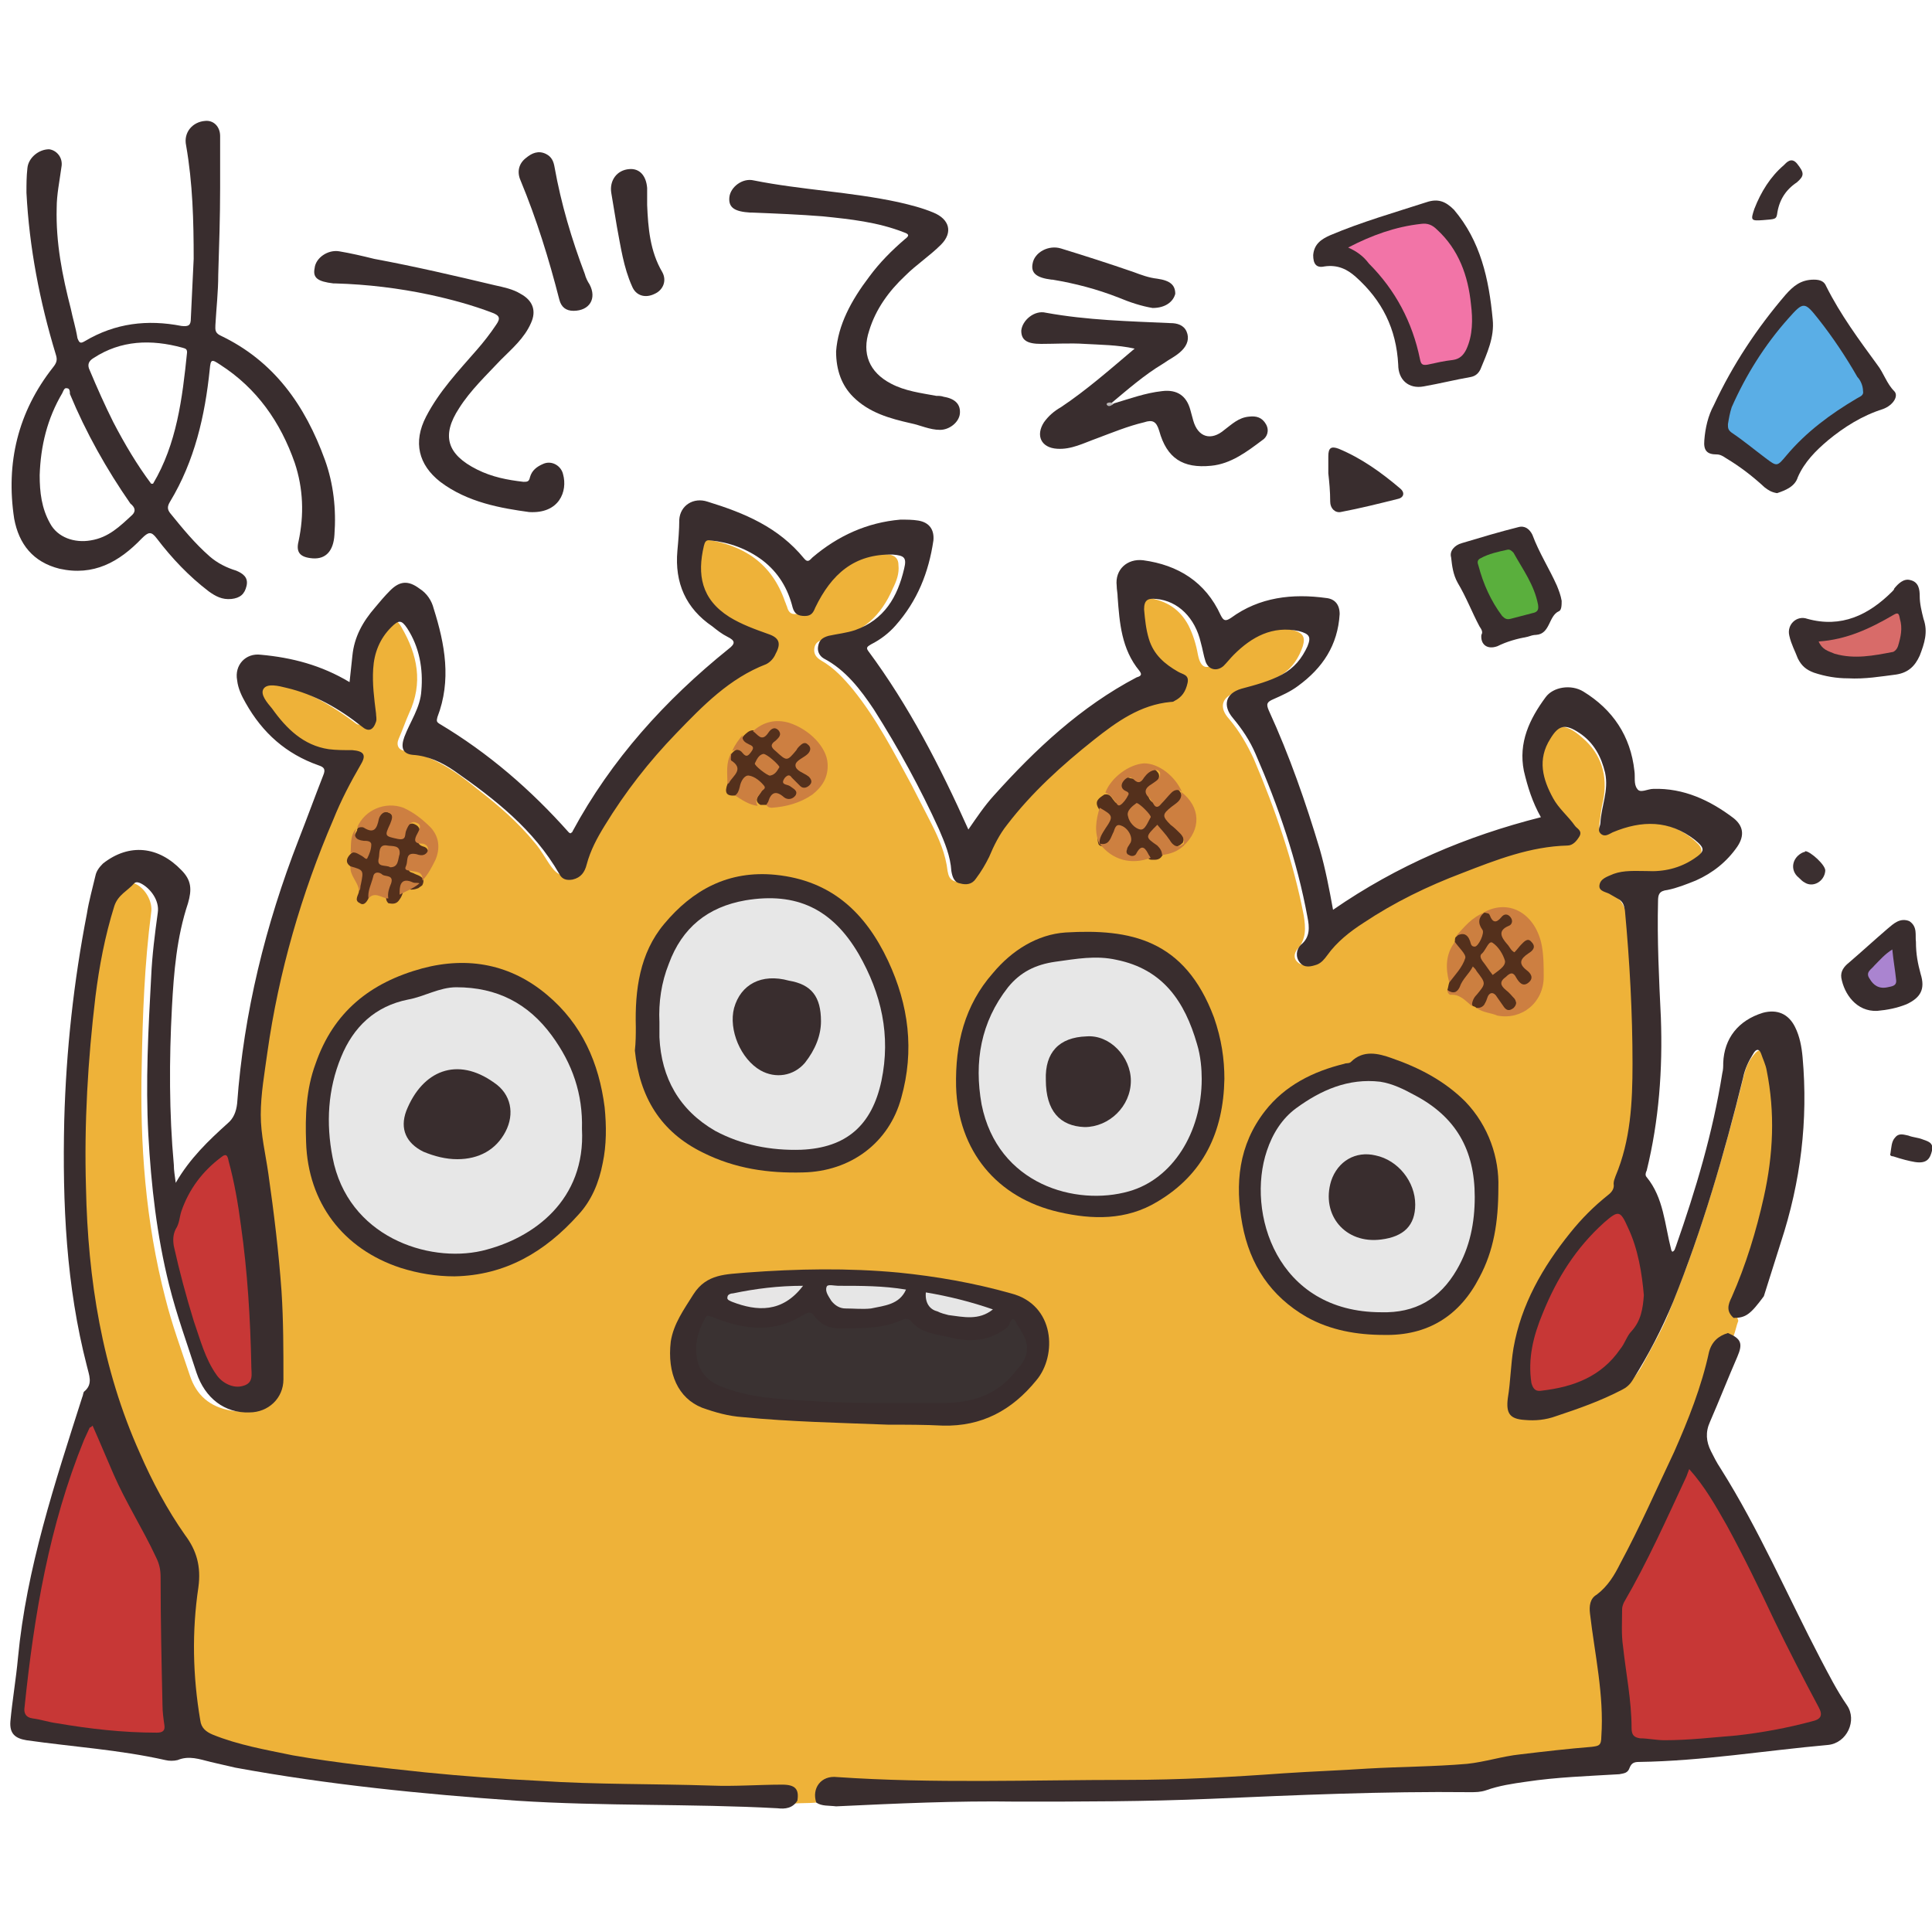 <?xml version="1.0" encoding="utf-8"?>
<!-- Generator: Adobe Illustrator 27.0.1, SVG Export Plug-In . SVG Version: 6.00 Build 0)  -->
<svg version="1.1" id="レイヤー_1" xmlns="http://www.w3.org/2000/svg" xmlns:xlink="http://www.w3.org/1999/xlink" x="0px"
	 y="0px" viewBox="0 0 204.5 204.5" style="enable-background:new 0 0 204.5 204.5;" xml:space="preserve">
<style type="text/css">
	.st0{fill:#EEB239;}
	.st1{fill:#392D2E;}
	.st2{fill:#3A2E2F;}
	.st3{fill:#3B2F30;}
	.st4{fill:#BAB6B6;}
	.st5{fill:#54301C;}
	.st6{fill:#CD7F41;}
	.st7{fill:#CD7F40;}
	.st8{fill:#CD8040;}
	.st9{fill:#CC7F40;}
	.st10{fill:#CB7E40;}
	.st11{fill:#C87C3F;}
	.st12{fill:#CD8140;}
	.st13{fill:#CA7E3F;}
	.st14{fill:#CC803F;}
	.st15{fill:#CB803F;}
	.st16{fill:#C73736;}
	.st17{fill:#5AAEE6;}
	.st18{fill:#F274A7;}
	.st19{fill:#D86B69;}
	.st20{fill:#5AAF3D;}
	.st21{fill:#AA84D0;}
	.st22{fill:#3A3232;}
	.st23{fill:#E6E6E6;}
	.st24{fill:#E7E6E6;}
	.st25{fill:#E7E7E7;}
</style>
<g>
	<path class="st0" d="M86.4,190.8c-1,0.1-2,0-3,0.2c-0.3-1.3-1.3-1.5-2.5-1.5c-2.1,0-4.2,0.1-6.4,0.2c-2.1,0.1-4.3-0.2-6.5-0.2
		c-5.1,0-10.2-0.2-15.3-0.6c-7.6-0.5-15.2-1.2-22.7-2.5c-2.7-0.4-5.3-1-7.9-1.9c-1.3-0.4-2-1.1-2.3-2.6c-0.6-3.8-0.7-7.6-0.4-11.5
		c0.1-1.3,0.2-2.7,0.4-4c0.1-0.8-0.2-1.3-0.6-2c-2.8-4.6-5.6-9.3-7.3-14.4c-2-5.8-3.2-11.7-3.7-17.8c-0.4-4.4-0.5-8.8-0.3-13.2
		c0.3-6.7,0.6-13.3,2.2-19.9c0.2-0.9,0.5-1.7,0.7-2.6c0.3-1.3,1.2-2.1,2.2-2.9c0.4-0.3,0.7-0.3,1.2-0.1c1.1,0.4,2,1.9,1.8,3.1
		c-0.7,5.4-0.9,10.8-1,16.2c-0.2,8.3,0.4,16.5,2.5,24.6c0.7,2.8,1.7,5.5,2.6,8.2c0.7,2.1,2.1,3.3,4.3,3.7c1,0.2,1.9,0.1,2.8-0.5
		c1-0.7,1.5-1.5,1.5-2.8c0.1-7.7-0.5-15.3-1.8-22.9c-0.8-4.5-0.4-8.9,0.4-13.4c1.6-9.4,4.3-18.4,8.6-26.9c0.4-0.7,0.8-1.4,1.1-2.1
		s0.2-1-0.6-1.1c-0.7-0.1-1.5,0.1-2.3-0.1c-3.5-0.7-5.6-3-7.2-5.9c-0.5-0.8-0.1-1.3,0.9-1.3c1.2-0.1,2.3,0.2,3.4,0.6
		c2.2,0.8,4.2,2,6.1,3.4c0.3,0.2,0.6,0.6,1,0.3s0.4-0.7,0.4-1.1c-0.2-1.6-0.4-3.2-0.3-4.8c0.1-1.7,0.7-3.3,1.9-4.5
		c0.9-0.9,1.6-0.9,2.2,0.2c1.7,2.9,2.3,5.9,0.8,9.1c-0.4,0.9-0.7,1.8-1.1,2.7c-0.3,0.7,0,1.2,0.7,1.3c3,0.5,5.4,2.2,7.6,4
		c2.2,1.7,4.3,3.5,6.1,5.7c0.7,0.8,1.2,1.8,1.8,2.6c0.9,1.2,1.9,1.2,2.5-0.3c3.1-7.7,8.5-13.5,14.5-18.8c1.1-1,2.5-1.7,3.9-2.3
		c0.6-0.3,1.2-0.6,1.6-1.1c0.7-1,0.5-1.7-0.7-2c-1.5-0.4-2.9-1-4.2-1.9c-2.4-1.7-3.5-4.7-2.6-7.5c0.2-0.7,0.6-0.9,1.3-0.8
		c4,0.6,7,2.5,8.4,6.6c0.1,0.2,0.1,0.3,0.2,0.5c0.1,0.4,0.3,0.8,0.8,0.8s0.8-0.2,1-0.6c0.5-1,1-1.9,1.7-2.7c1.9-2.3,4.3-3.3,7.3-3
		c0.7,0.1,1,0.5,1,1.1c0.1,0.9-0.2,1.7-0.6,2.5c-1.2,2.8-3.2,4.8-6.3,5.2c-0.3,0-0.7,0.1-1,0.2c-0.5,0.1-0.9,0.3-1,0.9
		c-0.1,0.6,0.2,1,0.7,1.3c1.4,0.8,2.4,1.9,3.4,3.1c2.5,3.1,4.3,6.6,6.2,10.1c0.7,1.4,1.4,2.7,2.1,4.1c0.8,1.6,1.5,3.2,1.7,5
		c0.1,0.5,0.2,0.9,0.8,1.1c0.6,0.1,1-0.1,1.3-0.6c0.5-0.8,1.1-1.5,1.4-2.4c0.6-1.5,1.5-2.9,2.6-4.1c3.7-4.1,7.6-8,12.5-10.7
		c1.1-0.6,2.3-0.9,3.5-1.2c0.5-0.1,1-0.2,1.4-0.6c0.7-0.6,1-1.7-0.1-2.2c-2.8-1.4-3.7-3.9-3.7-6.9c0-1.1,0.4-1.5,1.6-1.3
		c1.9,0.3,3.3,1.2,4.2,2.9c0.5,1,0.8,2,1,3.1c0.3,1.5,1,1.7,2.1,0.6c0.7-0.7,1.5-1.4,2.3-2c1.7-1.3,3.6-1.7,5.7-1.2
		c1,0.3,1.3,0.7,1,1.7c-0.4,1.2-1.1,2.3-2.2,3c-1.2,0.7-2.4,1.3-3.8,1.6c-0.4,0.1-0.7,0.2-1.1,0.3c-1.5,0.5-1.8,1.6-0.7,2.8
		c1.1,1.3,1.9,2.7,2.6,4.2c2.3,5.4,4.2,10.9,5.3,16.6c0.2,1.3,0.3,2.5-0.7,3.6c-0.3,0.4-0.4,0.9,0,1.3s0.9,0.4,1.3,0.2
		c0.4-0.2,0.8-0.5,1-0.8c1.3-1.8,3.1-3,5-4.1c5.9-3.6,12.1-6.1,18.9-7.5c0.6-0.1,1.2-0.1,1.8-0.2c1-0.2,1.3-0.8,0.7-1.7
		c-0.4-0.5-0.8-1-1.3-1.5c-1.6-1.9-2.5-4.1-1.8-6.6c0-0.1,0.1-0.3,0.1-0.4c1.3-2.8,2.6-2.8,4.5-1.1c2,1.7,2.7,4,2.2,6.6
		c-0.2,0.8-0.3,1.7-0.4,2.5c-0.1,1.1,0.1,1.2,1.1,0.8c1.4-0.6,2.8-1,4.4-0.9c1.8,0.1,3.4,0.8,4.7,2c0.8,0.7,0.8,1.2,0,1.9
		c-1.3,1.1-2.9,1.5-4.6,1.6c-0.9,0-1.8,0-2.7,0c-0.8,0-1.6,0.2-2.3,0.7c-0.4,0.3-0.4,0.7,0,1c0.1,0.1,0.2,0.2,0.4,0.2
		c1.5,0.6,1.8,1.7,2,3.2c0.6,6.1,0.7,12.2,0.6,18.2c0,2.4-0.4,4.8-1.1,7.1c-0.3,0.9-0.6,1.7-0.7,2.7c-0.1,0.7-0.6,1.1-1.1,1.6
		c-4.1,3.6-7.1,7.9-8.8,13c-0.6,1.7-0.8,3.5-0.9,5.2c-0.1,0.9-0.2,1.8-0.3,2.8c-0.1,1.3,0.3,1.8,1.5,1.9c1.1,0.1,2.2-0.1,3.3-0.4
		c1.7-0.5,3.3-1.3,5-1.9c1.8-0.6,3.2-1.8,4.1-3.5c0.9-1.7,1.9-3.4,2.6-5.1c0.7-1.7,1.4-3.6,2.1-5.4c2.4-6.6,4.3-13.3,6-20.1
		c0.2-0.8,0.5-1.5,1-2.1c0.6-0.8,1.1-0.7,1.5,0.2c0.7,1.5,0.8,3.1,1,4.7c0.7,7.1-1.3,13.8-3.8,20.3c-0.4,1-0.7,1.9-0.3,2.9
		c-0.2,0.5-0.3,1.1-0.5,1.6c-0.1,0.2-0.3,0.4-0.5,0.5c-0.8,0.4-1.2,1.2-1.4,2c-0.6,2.2-1.2,4.5-2.1,6.7c-2.4,5.4-4.7,10.9-7.6,16.1
		c-0.5,0.9-1.1,1.7-1.9,2.4c-0.7,0.6-0.9,1.3-0.8,2.2c0.2,2.1,0.7,4.1,0.9,6.2c0.3,2.2,0.4,4.5,0.3,6.8c-0.1,0.9-0.5,1.2-1.3,1.2
		c-3,0.3-6.1,0.4-9.1,1c-5,1.1-10.1,0.9-15.1,1.3c-4.4,0.3-8.7,0.4-13.1,0.7c-1.8,0.1-3.7,0.2-5.5,0.3c-10.2,0.4-20.3,0.1-30.5,0.2
		c-2,0-4-0.2-6-0.3c-1.8-0.1-2.4,0.4-2.7,2.1C86.5,190.5,86.5,190.6,86.4,190.8z"/>
	<path class="st1" d="M183.5,139.5c-0.8-0.7-0.6-1.4-0.2-2.2c1.5-3.4,2.6-7,3.4-10.6c1-4.5,1.2-8.9,0.3-13.4
		c-0.1-0.6-0.4-1.2-0.6-1.8c-0.2-0.5-0.5-0.5-0.8,0c-0.5,0.8-0.9,1.6-1.1,2.6c-2,8.1-4.3,16-7.4,23.7c-1.2,2.9-2.6,5.6-4.3,8.3
		c-0.3,0.5-0.7,0.8-1.1,1c-2.3,1.2-4.6,2-7,2.8c-1.1,0.4-2.2,0.5-3.3,0.4c-1.6-0.1-2-0.7-1.8-2.3c0.3-1.8,0.3-3.5,0.6-5.3
		c0.8-4.6,3.1-8.6,6-12.2c1.2-1.5,2.5-2.8,4-4c0.4-0.3,0.7-0.7,0.6-1.2c0-0.3,0.1-0.5,0.2-0.8c1.6-3.8,1.8-7.8,1.8-11.9
		c0-5.4-0.3-10.8-0.8-16.2c-0.1-0.6-0.2-1-0.8-1.3c-0.2-0.1-0.5-0.3-0.7-0.4c-0.4-0.3-1.3-0.3-1.2-1s0.8-0.9,1.5-1.2
		c1.1-0.4,2.3-0.3,3.5-0.3c1.8,0.1,3.5-0.3,5-1.3c1.2-0.8,1.2-1.1,0.1-2c-2.7-2.1-5.6-2.1-8.7-0.8c-0.4,0.2-0.8,0.5-1.2,0.2
		c-0.5-0.4-0.1-0.8-0.1-1.2c0.1-1.8,0.9-3.4,0.5-5.3c-0.4-1.7-1.2-3.2-2.7-4.2s-2.2-0.9-3.1,0.6c-1.4,2.2-0.8,4.3,0.3,6.3
		c0.6,1.1,1.6,1.9,2.3,2.9c0.2,0.3,0.8,0.5,0.5,1.1c-0.3,0.5-0.7,1-1.3,1c-3.9,0.1-7.5,1.5-11.1,2.9c-3.7,1.4-7.2,3.1-10.5,5.3
		c-1.4,0.9-2.8,2-3.8,3.4c-0.3,0.4-0.6,0.8-1.1,1c-0.6,0.2-1.3,0.4-1.8-0.2s-0.4-1.4,0.1-1.9c1-0.8,0.9-1.9,0.7-2.9
		c-1.1-6-3.1-11.8-5.5-17.3c-0.6-1.4-1.4-2.6-2.4-3.8c-1.1-1.3-0.8-2.6,0.9-3.1c1.5-0.4,3-0.8,4.3-1.5c1.3-0.7,2.1-1.7,2.7-3
		c0.4-1,0.2-1.3-0.9-1.6c-2.8-0.6-5,0.6-6.9,2.5c-0.4,0.4-0.7,0.8-1.1,1.2c-0.7,0.6-1.6,0.4-1.9-0.5c-0.2-0.6-0.3-1.3-0.5-2
		c-0.6-2.6-2.4-4.4-4.7-4.6c-0.9-0.1-1.3,0.1-1.3,1.1c0.1,1.1,0.2,2.1,0.5,3.1c0.5,1.7,1.7,2.7,3.1,3.5c0.5,0.3,1.2,0.3,1,1.2
		c-0.2,0.9-0.6,1.5-1.4,1.9c-0.1,0.1-0.3,0.1-0.4,0.1c-3.2,0.3-5.7,2.1-8.1,4c-3.4,2.7-6.6,5.6-9.2,9c-0.8,1-1.4,2.2-1.9,3.4
		c-0.4,0.8-0.8,1.5-1.4,2.3c-0.4,0.6-1,0.7-1.7,0.5c-0.6-0.1-0.8-0.7-0.9-1.3c-0.1-1.6-0.7-3-1.3-4.4c-2-4.4-4.3-8.6-6.9-12.7
		c-1.4-2.1-3-4.2-5.3-5.4c-0.5-0.3-0.7-0.8-0.6-1.3c0.1-0.6,0.4-0.9,1.1-1.1c0.9-0.2,1.9-0.3,2.8-0.6c3.1-1.1,4.5-3.5,5.2-6.5
		c0.3-1.2,0-1.4-1.2-1.5c-4.1-0.1-6.5,2.1-8.2,5.6c-0.2,0.5-0.4,0.9-1.1,0.9s-1.1-0.2-1.3-0.9c-0.5-2-1.5-3.7-3.2-5
		c-1.6-1.2-3.5-1.9-5.5-2.1c-0.5-0.1-0.6,0.2-0.7,0.6c-0.7,3-0.3,5.6,2.7,7.5c1.3,0.8,2.7,1.3,4.1,1.8c1.2,0.4,1.4,1,0.8,2.1
		c-0.2,0.5-0.6,0.9-1,1.1c-3.9,1.5-6.7,4.4-9.5,7.3c-2.9,3-5.4,6.2-7.6,9.8c-0.8,1.3-1.5,2.6-1.9,4.1c-0.2,0.8-0.6,1.4-1.5,1.6
		c-0.6,0.1-1.1,0-1.4-0.6c-2.7-4.7-6.8-7.9-11.1-10.9c-1.3-0.9-2.8-1.6-4.4-1.7c-1.1-0.1-1.3-0.8-0.9-1.9c0.6-1.6,1.7-3.1,1.8-4.9
		c0.2-2.3-0.2-4.6-1.5-6.6c-0.6-0.9-0.9-0.9-1.7-0.1c-1.2,1.2-1.8,2.7-1.9,4.4c-0.1,1.6,0.1,3.1,0.3,4.7c0,0.3,0.1,0.6,0,0.9
		c-0.3,0.9-0.8,1.1-1.5,0.5c-2.4-1.9-5-3.4-8-4.1c-0.8-0.2-2-0.5-2.4,0.1s0.4,1.5,0.9,2.1c1.5,2.1,3.3,3.9,6,4.3
		c0.8,0.1,1.6,0.1,2.5,0.1c1.2,0.1,1.5,0.5,0.9,1.5c-1.1,1.9-2.1,3.8-2.9,5.8c-3.4,7.9-5.8,16.2-7,24.7c-0.3,2.2-0.7,4.4-0.7,6.6
		c0,2.1,0.5,4.1,0.8,6.2c0.6,4.2,1.1,8.3,1.4,12.5c0.2,3.1,0.2,6.2,0.2,9.3c0,2-1.6,3.5-3.6,3.5c-2.6,0.1-4.7-1.5-5.6-4.2
		c-1-3.1-2.1-6.1-2.9-9.3c-1.3-5.2-1.9-10.5-2.2-15.9c-0.3-5.6,0-11.2,0.3-16.7c0.1-2.3,0.4-4.6,0.7-6.8c0.2-1.3-0.8-2.6-1.8-3.1
		c-0.2-0.1-0.5-0.2-0.7,0c-0.7,0.8-1.7,1.2-2.1,2.4c-1,3.2-1.6,6.4-2,9.6c-0.8,6.7-1.2,13.4-1,20.2c0.2,9.7,1.7,19.2,5.7,28.1
		c1.3,3,2.9,6,4.8,8.7c1.2,1.6,1.7,3.3,1.4,5.5c-0.7,4.7-0.6,9.4,0.2,14.1c0.1,0.8,0.6,1.2,1.3,1.5c2.7,1.1,5.6,1.6,8.5,2.2
		c4.6,0.8,9.3,1.3,14,1.8c4,0.4,8,0.7,12.1,0.9c6.1,0.4,12.1,0.3,18.2,0.5c2.5,0.1,5-0.1,7.5-0.1c1.4,0,1.8,0.5,1.6,1.7
		c-0.5,0.8-1.3,0.9-2.1,0.8c-9.2-0.5-18.4-0.2-27.6-0.8c-10-0.7-20-1.7-29.8-3.5c-0.9-0.2-1.7-0.4-2.6-0.6c-1.2-0.3-2.3-0.7-3.5-0.2
		c-0.4,0.1-0.9,0.1-1.3,0c-4.9-1.1-9.8-1.4-14.7-2.1c-1.2-0.2-1.8-0.7-1.7-2c0.2-2.2,0.6-4.5,0.8-6.7c0.9-9.5,3.9-18.5,6.8-27.6
		c0.1-0.2,0.1-0.5,0.2-0.6c1-0.8,0.5-1.8,0.3-2.7c-2.2-8.5-2.6-17.2-2.4-26c0.2-7.4,1-14.7,2.4-21.9c0.2-1.3,0.6-2.7,0.9-4
		c0.1-0.5,0.4-0.9,0.8-1.3c2.8-2.2,5.9-1.8,8.3,0.7c1.1,1.1,1.1,2.1,0.7,3.5c-1.2,3.6-1.5,7.3-1.7,11c-0.3,5.6-0.3,11.2,0.2,16.7
		c0,0.6,0.1,1.1,0.2,1.9c1.5-2.6,3.5-4.5,5.5-6.3c0.6-0.5,0.9-1.2,1-2.1c0.7-9.6,3-18.9,6.5-27.9c0.9-2.3,1.7-4.5,2.6-6.8
		c0.3-0.7,0.1-0.9-0.5-1.1c-3.4-1.2-5.9-3.4-7.7-6.6c-0.4-0.7-0.8-1.5-0.9-2.4c-0.3-1.6,0.9-2.9,2.5-2.7c3.3,0.3,6.4,1.1,9.4,2.9
		c0.1-1,0.2-1.9,0.3-2.8c0.2-2,1.1-3.6,2.4-5.1c0.5-0.6,1-1.2,1.6-1.8c1-1,1.9-1.1,3.1-0.2c0.8,0.5,1.3,1.3,1.5,2.1
		c1.2,3.8,1.9,7.6,0.4,11.5c-0.1,0.4-0.1,0.5,0.2,0.7c5.2,3.1,9.7,7,13.7,11.5c0,0,0.1,0.1,0.2,0.1c0.1-0.1,0.2-0.1,0.2-0.2
		c4.1-7.6,9.8-13.9,16.5-19.3c0.8-0.6,0.7-0.9-0.1-1.3c-0.6-0.3-1.1-0.7-1.6-1.1c-2.8-1.9-4-4.6-3.7-8c0.1-1.1,0.2-2.2,0.2-3.3
		c0.1-1.5,1.5-2.4,3-1.9c3.9,1.2,7.5,2.7,10.2,6c0.4,0.5,0.6,0.2,0.9-0.1c2.7-2.3,5.8-3.7,9.3-4c0.7,0,1.3,0,1.9,0.1
		c1.2,0.2,1.7,1,1.6,2.1c-0.5,3.4-1.7,6.4-4,9c-0.7,0.8-1.6,1.5-2.6,2c-0.3,0.2-0.6,0.3-0.3,0.7c4.3,5.8,7.6,12.2,10.6,18.9
		c0.9-1.3,1.7-2.5,2.7-3.6c4.4-4.9,9.2-9.4,15.1-12.5c0.3-0.1,0.7-0.2,0.3-0.7c-1.9-2.3-2.1-5.1-2.3-7.8c0-0.4-0.1-0.8-0.1-1.2
		c-0.2-1.7,1.1-2.9,2.8-2.7c3.7,0.5,6.6,2.3,8.2,5.8c0.3,0.6,0.5,0.7,1.1,0.3c3-2.2,6.5-2.6,10.1-2.1c0.9,0.1,1.4,0.7,1.4,1.7
		c-0.2,3.3-1.8,5.7-4.4,7.6c-0.8,0.6-1.7,1-2.6,1.4c-0.7,0.3-0.8,0.5-0.5,1.2c2.2,4.8,3.9,9.7,5.4,14.7c0.6,2.1,1,4.2,1.4,6.4
		c6.8-4.7,14.1-7.8,22-9.8c-0.9-1.6-1.4-3.2-1.8-4.9c-0.6-3,0.6-5.5,2.3-7.8c0.8-1.1,2.7-1.4,4-0.6c3.1,1.9,5,4.7,5.4,8.4
		c0.1,0.6-0.1,1.4,0.3,1.9c0.3,0.5,1.1,0,1.7,0c3.2-0.1,6,1.2,8.5,3.1c1,0.8,1.2,1.8,0.4,3c-1.1,1.6-2.6,2.8-4.4,3.6
		c-1,0.4-2,0.8-3,1c-0.9,0.1-1,0.5-1,1.2c-0.1,4.1,0.1,8.2,0.3,12.3c0.2,5.5-0.2,10.9-1.5,16.2c-0.1,0.2-0.2,0.5,0,0.7
		c1.8,2.2,1.9,5,2.6,7.7c0,0.1,0.1,0.1,0.1,0.2c0.3-0.1,0.3-0.4,0.4-0.6c2.1-6,3.9-12,4.9-18.3c0.1-0.4,0.1-0.7,0.1-1.1
		c0.1-2.6,1.6-4.5,4.2-5.3c1.5-0.4,2.7,0.1,3.4,1.5c0.5,1,0.7,2.1,0.8,3.2c0.6,6.7-0.2,13.2-2.3,19.6c-0.6,1.9-1.2,3.8-1.8,5.7
		C185.3,139.1,184.8,139.5,183.5,139.5z"/>
	<path class="st1" d="M86.4,190.8c-0.5-1.5,0.5-2.9,2.2-2.7c10.2,0.7,20.5,0.3,30.7,0.3c5.5,0,11.1-0.3,16.6-0.7
		c3-0.2,5.9-0.3,8.9-0.5c3.5-0.2,7-0.2,10.5-0.5c1.9-0.2,3.7-0.8,5.6-1c2.5-0.3,5.1-0.6,7.6-0.8c0.7-0.1,1-0.1,1-1.1
		c0.3-4.4-0.7-8.7-1.2-13c-0.1-0.8,0-1.6,0.7-2c1.2-0.9,1.9-2.1,2.5-3.3c2.1-3.9,3.8-7.8,5.7-11.8c1.5-3.4,2.9-6.9,3.7-10.6
		c0.3-1.1,1-1.7,2-2c1.4,0.6,1.6,1.1,1,2.5c-1,2.3-1.9,4.6-2.9,6.9c-0.5,1.1-0.4,2.1,0.1,3.1c0.3,0.6,0.6,1.2,1,1.8
		c4.1,6.5,7.1,13.5,10.6,20.2c0.9,1.7,1.7,3.3,2.8,4.9c1.1,1.6,0,4-2,4.2c-6.7,0.6-13.3,1.7-20,1.8c-0.5,0-0.8,0.1-1,0.6
		c-0.2,0.6-0.6,0.6-1.1,0.7c-3.3,0.2-6.6,0.3-9.9,0.8c-1.4,0.2-2.8,0.4-4.2,0.9c-0.6,0.2-1.1,0.2-1.7,0.2
		c-9.1-0.1-18.3,0.3-27.4,0.7c-6.9,0.3-13.8,0.3-20.6,0.3c-6.4-0.1-12.7,0.2-19.1,0.5C87.7,191.1,87,191.2,86.4,190.8z"/>
	<path class="st1" d="M117.9,42.7c1.7-0.5,3.3-1.1,5.1-1.3c1.6-0.2,2.6,0.5,3,2c0.1,0.4,0.2,0.7,0.3,1.1c0.5,1.8,1.9,2.2,3.3,1
		c0.8-0.6,1.5-1.3,2.6-1.4c0.8-0.1,1.4,0.1,1.8,0.8c0.4,0.7,0.1,1.4-0.4,1.7c-1.6,1.2-3.3,2.5-5.4,2.7c-3,0.3-4.7-0.8-5.5-3.7
		c-0.3-1-0.7-1.2-1.6-0.9c-1.7,0.4-3.4,1.1-5,1.7c-1.4,0.5-2.7,1.2-4.2,1.1c-1.7-0.1-2.3-1.4-1.4-2.8c0.5-0.7,1.1-1.2,1.8-1.6
		c2.7-1.8,5.2-4,7.8-6.2c-1.8-0.4-3.6-0.4-5.3-0.5c-1.5-0.1-3.1,0-4.6,0s-2.1-0.4-2.1-1.4c0.1-1.1,1.4-2.2,2.6-1.9
		c4.4,0.8,8.8,0.9,13.2,1.1c0.7,0,1.4,0.2,1.7,0.9c0.3,0.7,0.1,1.4-0.5,2s-1.3,0.9-2,1.4c-2,1.2-3.7,2.7-5.5,4.2
		C117.5,42.9,117.7,42.9,117.9,42.7z"/>
	<path class="st1" d="M56,54.2c-2.9-0.4-6.5-1-9.4-3.2c-2.3-1.8-2.9-4.2-1.5-6.9c1.4-2.7,3.4-4.8,5.4-7.1c0.7-0.8,1.4-1.7,2-2.6
		c0.5-0.7,0.4-1-0.4-1.3c-2.1-0.8-4.3-1.4-6.6-1.9c-3.3-0.7-6.6-1.1-10-1.2c-0.1,0-0.1,0-0.2,0c-1.7-0.2-2.2-0.6-2-1.6
		c0.1-1.1,1.4-2,2.6-1.8c1.2,0.2,2.5,0.5,3.7,0.8c4.3,0.8,8.6,1.8,12.8,2.8c0.9,0.2,1.9,0.4,2.7,0.9c1.3,0.7,1.7,1.8,1.1,3.1
		c-0.7,1.6-2,2.7-3.2,3.9c-1.5,1.6-3.2,3.2-4.4,5.1c-1.9,2.9-1.3,4.9,1.9,6.5c1.6,0.8,3.2,1.1,4.9,1.3c0.4,0,0.6,0,0.7-0.5
		c0.2-0.7,0.7-1.1,1.4-1.4c0.9-0.4,1.9,0.2,2.1,1.1C60.1,52,59.2,54.4,56,54.2z"/>
	<path class="st1" d="M88.5,37.2c0.2-2.8,1.6-5.4,3.5-7.9c1.1-1.5,2.4-2.8,3.8-4c0.4-0.3,0.5-0.5-0.1-0.7c-2.8-1.1-5.7-1.4-8.6-1.7
		c-2.5-0.2-5-0.3-7.5-0.4c-0.1,0-0.1,0-0.2,0c-1.6-0.1-2.3-0.5-2.2-1.6c0.1-1.1,1.4-2.1,2.6-1.8c5,1,10.2,1.2,15.3,2.3
		c1.3,0.3,2.5,0.6,3.7,1.1c1.7,0.7,2.1,2.1,0.8,3.4c-1.2,1.2-2.6,2.1-3.8,3.3c-1.7,1.6-3.1,3.5-3.8,5.8c-0.8,2.4,0,4.4,2.3,5.6
		c1.5,0.8,3.2,1,4.8,1.3c0.3,0,0.5,0,0.8,0.1c1.2,0.2,1.8,0.8,1.7,1.8c-0.1,0.9-1.1,1.7-2.1,1.7c-1.1,0-2.1-0.5-3.1-0.7
		c-2.2-0.5-4.4-1.1-6.1-2.8C89.1,40.8,88.5,39.2,88.5,37.2z"/>
	<path class="st1" d="M188.1,52.2c-0.6-0.1-0.9-0.3-1.3-0.6c-1.3-1.2-2.6-2.2-4.1-3.1c-0.3-0.2-0.6-0.4-1-0.4c-1,0-1.4-0.4-1.3-1.5
		c0.1-1.3,0.4-2.6,1-3.7c2-4.3,4.6-8.2,7.6-11.7c0.8-0.9,1.6-1.6,3-1.6c0.7,0,1.1,0.2,1.3,0.7c1.5,3,3.5,5.7,5.4,8.3
		c0.7,0.9,1,2,1.8,2.8c0.5,0.5-0.1,1.5-1.2,1.9c-2.2,0.7-4.1,1.9-5.8,3.3c-1.3,1.1-2.5,2.3-3.2,3.9C190,51.5,189,51.9,188.1,52.2z"
		/>
	<path class="st1" d="M158,33.8c0.2,1.9-0.6,3.6-1.3,5.3c-0.2,0.4-0.5,0.7-1,0.8c-1.7,0.3-3.3,0.7-5,1c-1.6,0.3-2.7-0.7-2.7-2.3
		c-0.2-3.8-1.7-6.8-4.5-9.3c-0.9-0.8-1.9-1.3-3.3-1.1c-0.9,0.2-1.2-0.3-1.2-1.2c0.1-1.2,0.9-1.7,1.8-2.1c3.3-1.4,6.8-2.4,10.2-3.5
		c1.2-0.4,2-0.1,2.9,0.8C156.7,25.5,157.6,29.5,158,33.8z"/>
	<path class="st1" d="M195.6,71.8c-1.2,0-2.4-0.2-3.6-0.6c-0.8-0.3-1.3-0.7-1.7-1.5c-0.3-0.8-0.7-1.5-0.9-2.4
		c-0.3-1.2,0.8-2.2,1.9-1.8c3.6,1,6.5-0.4,9-2.9c0.1-0.1,0.2-0.2,0.2-0.3c0.4-0.5,1-1.1,1.7-0.9c0.9,0.2,1,1,1,1.7
		c0,0.8,0.2,1.6,0.4,2.4c0.5,1.4,0.1,2.6-0.4,3.9c-0.5,1.1-1.2,1.8-2.5,2C199.1,71.6,197.4,71.9,195.6,71.8z"/>
	<path class="st1" d="M156.8,67.2c0.2-0.3,0-0.6-0.2-0.9c-0.8-1.5-1.4-3.1-2.3-4.6c-0.5-0.9-0.6-1.8-0.7-2.7
		c-0.2-0.7,0.4-1.3,1.1-1.5c2-0.6,4-1.2,6-1.7c0.7-0.2,1.2,0.2,1.5,0.8c0.7,1.9,1.8,3.6,2.6,5.4c0.2,0.5,0.4,1,0.5,1.6
		c0,0.4,0,1-0.3,1.1c-1.1,0.5-0.9,2.4-2.4,2.5c-0.3,0-0.6,0.1-0.9,0.2c-1.1,0.2-2.2,0.5-3.2,1C157.4,68.8,156.7,68.2,156.8,67.2z"/>
	<path class="st1" d="M60.7,32.9c-0.8,0-1.3-0.4-1.5-1.2c-1.1-4.3-2.4-8.5-4.1-12.6c-0.4-0.9-0.2-1.8,0.6-2.4
		c0.6-0.5,1.3-0.8,2.1-0.4c0.6,0.3,0.8,0.8,0.9,1.4c0.7,3.9,1.8,7.6,3.2,11.3c0.1,0.4,0.3,0.8,0.5,1.1
		C63.2,31.6,62.4,32.9,60.7,32.9z"/>
	<path class="st1" d="M202.8,99.7c0,1.3,0.2,2.3,0.5,3.4c0.5,1.6,0,2.5-1.5,3.2c-1,0.4-2,0.6-3.1,0.7c-2.2,0.1-3.5-1.8-3.8-3.5
		c-0.1-0.7,0.3-1.2,0.8-1.6c1.4-1.2,2.7-2.4,4.1-3.6c0.6-0.5,1.3-1.2,2.3-0.8C203,98.1,202.7,99,202.8,99.7z"/>
	<path class="st1" d="M122,32.6c-1.2-0.2-2.4-0.6-3.6-1.1c-2.3-0.9-4.6-1.5-7-1.9h-0.1c-1.6-0.2-2.2-0.7-2-1.7c0.2-1.2,1.7-2,3-1.6
		c2.6,0.8,5.1,1.6,7.7,2.5c0.8,0.3,1.6,0.6,2.5,0.7c1.4,0.2,1.9,0.7,1.9,1.6C124.2,31.9,123.4,32.6,122,32.6z"/>
	<path class="st1" d="M68.5,21.7c0.1,2.4,0.3,4.9,1.6,7.1c0.5,0.9,0.1,1.9-0.8,2.3c-1,0.5-2,0.2-2.4-0.8c-0.9-2-1.2-4.2-1.6-6.3
		c-0.2-1.2-0.4-2.4-0.6-3.6c-0.2-1.3,0.6-2.4,1.9-2.5c1.1-0.1,1.8,0.7,1.9,2C68.5,20.4,68.5,21,68.5,21.7z"/>
	<path class="st1" d="M140.6,50.1c0-0.7,0-1.3,0-1.8c0-0.9,0.3-1.1,1.1-0.8c2.4,1,4.5,2.5,6.5,4.2c0.6,0.5,0.3,1-0.2,1.1
		c-2,0.5-4,1-6.1,1.4c-0.6,0.1-1.1-0.4-1.1-1.1C140.8,52,140.7,51,140.6,50.1z"/>
	<path class="st2" d="M186.6,23.3c-1.3,0.1-1.3,0-0.9-1.2c0.7-1.8,1.7-3.4,3.1-4.6c0.3-0.3,0.8-0.9,1.4-0.2c0.8,1,0.8,1.3,0,2
		c-1.2,0.8-1.9,1.9-2.1,3.4C188,23.2,187.9,23.2,186.6,23.3z"/>
	<path class="st2" d="M202.7,123c-0.6-0.1-1.4-0.3-2.3-0.6c-0.2,0-0.4-0.1-0.3-0.3c0.1-0.6,0.1-1.3,0.5-1.7c0.4-0.5,0.9-0.3,1.4-0.2
		c0.5,0.2,1,0.2,1.5,0.4c0.5,0.2,1.2,0.3,1,1.2C204.3,122.6,204,123.2,202.7,123z"/>
	<path class="st3" d="M193.2,92.2c-0.1,1.1-1.3,1.8-2.2,1.2c-0.2-0.1-0.4-0.3-0.6-0.5c-1-0.8-0.7-2.2,0.5-2.7c0.1,0,0.1,0,0.2-0.1
		C191.6,90.1,193.3,91.6,193.2,92.2z"/>
	<path class="st4" d="M117.9,42.7c-0.2,0.2-0.5,0.4-0.7,0.2s0.1-0.3,0.3-0.3C117.6,42.6,117.7,42.7,117.9,42.7z"/>
	<path class="st1" d="M94,150.8c-5.1-0.2-10.3-0.3-15.4-0.8c-1.5-0.1-2.9-0.5-4.3-1c-2.5-1-3.7-3.6-3.3-7c0.3-1.9,1.4-3.4,2.4-5
		c1.4-2.2,3.5-2.1,5.6-2.3c5.4-0.4,10.7-0.5,16.1,0c4,0.4,8,1.1,11.9,2.2c4.7,1.2,4.9,6.6,2.7,9.2c-2.6,3.2-5.8,4.9-9.9,4.8
		C97.9,150.8,95.9,150.8,94,150.8z"/>
	<path class="st1" d="M48.1,135.1c-1.9,0-3.8-0.3-5.7-0.9c-6.1-2-9.8-6.9-10-13.3c-0.1-2.8,0-5.6,1-8.3c1.9-5.5,5.8-8.6,11.3-10.1
		c4.9-1.3,9.4-0.4,13.2,2.8c3.7,3.1,5.5,7.2,6.1,11.9c0.2,2,0.2,4-0.2,5.9c-0.4,2.1-1.2,4-2.6,5.5C57.7,132.5,53.5,135,48.1,135.1z"
		/>
	<path class="st1" d="M67.3,108.7c-0.1-3.9,0.4-7.8,3-10.9c3-3.6,6.8-5.7,11.8-5.2c5.9,0.6,9.5,4,11.9,9.1c2.2,4.7,2.8,9.5,1.4,14.5
		C94.1,121,90,124,85,124.1c-3.7,0.1-7.2-0.4-10.6-2.1c-4.5-2.2-6.7-5.9-7.2-10.8C67.3,110.3,67.3,109.5,67.3,108.7z"/>
	<path class="st1" d="M129.6,114.2c-0.1,5.6-2.2,10.1-7.1,13c-3.3,2-6.9,1.9-10.4,1.1c-6.6-1.5-10.7-6.5-10.9-13.3
		c-0.1-4.5,0.9-8.6,3.9-12c2-2.4,4.7-4.1,7.7-4.3c6.8-0.4,12.6,0.7,15.7,9C129.3,110,129.6,112.1,129.6,114.2z"/>
	<path class="st1" d="M158.6,125.7c0,3.7-0.5,6.7-2,9.5c-2.1,4.1-5.5,6.2-10.1,6.1c-2.9,0-5.7-0.5-8.2-1.9c-3.8-2.2-6-5.5-6.8-9.8
		s-0.4-8.4,2.4-12c2.1-2.7,5.1-4.2,8.4-5c0.2-0.1,0.5,0,0.7-0.2c1.3-1.3,2.9-0.9,4.3-0.4c2.9,1,5.6,2.4,7.8,4.6
		C157.6,119.2,158.7,122.6,158.6,125.7z"/>
	<path class="st5" d="M156.3,106.7c-0.1-0.1-0.3-0.2-0.4-0.2c-0.4-0.5-0.1-0.9,0.2-1.3c0.9-1.2,0.9-1.2-0.1-2.5
		c-0.5,0.6-0.9,1.2-1.3,1.9c-0.4,0.6-0.9,0.8-1.5,0.2c0.1-0.3,0.1-0.5,0.2-0.8c0.2-0.7,0.6-1.2,1-1.8c0.5-0.6,0.5-1.1,0-1.6
		c-0.3-0.2-0.5-0.6-0.4-1c0-0.2,0-0.4,0.2-0.5c0.5-0.6,0.9-0.8,1.5,0c0.2,0.2,0.2,0.8,0.7,0.4c0.4-0.3,0.7-0.7,0.3-1.2
		c-0.5-0.8-0.3-1.3,0.4-1.7l0,0c0.9,0.1,1.7,0.3,2.6,0.1c0.6-0.1,0.7,0.8,0.1,1.4c-0.4,0.4-0.6,0.8-0.3,1.3c0.5,0.9,0.5,0.9,1.4,0.3
		c0.4-0.3,0.9-0.5,1.3-0.1c0.4,0.5,0.3,1-0.2,1.4c-0.8,0.5-0.8,1-0.2,1.7c0.4,0.4,0.6,1,0,1.5c-0.5,0.5-1.1,0.3-1.5-0.3
		c-0.3-0.3-0.5-0.6-0.9-0.2s-0.1,0.7,0.1,1c0.3,0.3,0.6,0.6,0.8,0.9c0.3,0.5,0.3,0.9-0.2,1.3s-0.9,0.2-1.3-0.2
		c-0.1-0.2-0.2-0.3-0.4-0.5c-0.6-0.8-0.7-0.8-1.2,0C157.2,106.6,156.9,106.8,156.3,106.7z"/>
	<path class="st5" d="M123,90.6c-0.3,0.5-0.8,0.4-1.2,0.4c-0.4-0.1-0.6-0.5-0.9-0.8c-0.2,0.1-0.2,0.3-0.4,0.4
		c-0.3,0.3-0.7,0.5-1.1,0.3c-0.5-0.3-0.5-0.8-0.2-1.2c0.3-0.5,0.4-1-0.1-1.4s-0.8-0.5-1.1,0.1c-0.2,0.5-0.4,1.1-1,1.2
		c-0.2,0-0.5,0-0.7-0.2l0,0c-0.2-0.5-0.1-1,0.1-1.4c0.7-1.4,0.7-1.4-0.1-2.4c-0.5-0.8,0-1.1,0.6-1.5c0.5-0.1,0.7,0.2,0.9,0.5
		c0.2,0.2,0.3,0.6,0.7,0.3c0.4-0.3,0.4-0.6,0.1-1c-0.1-0.1-0.2-0.2-0.2-0.4c-0.2-0.7,0.4-1.5,1-1.2c0.8,0.3,1.1,0,1.6-0.5
		c0.1-0.2,0.3-0.3,0.5-0.3c0.4-0.1,0.7-0.2,1,0.2c0.3,0.3,0.2,0.7,0,1s-0.4,0.4-0.7,0.6c-0.5,0.5-0.3,1.5,0.4,1.7
		c0.3,0.1,0.4-0.1,0.6-0.3c0.3-0.4,0.6-0.7,1-1s0.8-0.4,1.1,0.1l0,0c0.3,0.4,0.2,0.8-0.1,1.1c-0.2,0.2-0.4,0.4-0.6,0.5
		c-1,0.8-1,0.9-0.1,1.8c0.3,0.3,0.5,0.5,0.8,0.8c0.3,0.4,0.5,0.7,0.3,1.2c-0.6,0.6-1.1,0.5-1.6-0.1c-0.3-0.3-0.4-0.6-0.7-0.9
		c-0.2-0.2-0.3-0.7-0.8-0.3c-0.3,0.4-0.3,0.7,0.1,1.1c0.3,0.3,0.7,0.5,0.9,1C123.2,90.2,123.1,90.5,123,90.6z"/>
	<path class="st6" d="M156.3,106.7c0.7,0,0.9-0.4,1.1-1c0.2-0.7,0.7-0.8,1.1-0.1c0.2,0.3,0.5,0.7,0.7,1c0.3,0.4,0.6,0.4,1,0.1
		c0.3-0.3,0.4-0.6,0.1-1c-0.3-0.3-0.5-0.6-0.9-0.9c-0.6-0.5-0.7-0.9,0-1.4c0.5-0.5,0.8-0.5,1.1,0.1c0.3,0.5,0.7,1,1.3,0.5
		s0.2-1-0.2-1.3c-0.9-0.7-0.7-1.2,0.2-1.8c0.5-0.3,0.8-0.7,0.3-1.2c-0.4-0.5-0.8,0-1.1,0.3c-0.2,0.2-0.4,0.5-0.7,0.8
		c-0.4-0.2-0.5-0.6-0.8-0.9c-0.6-0.7-1-1.4,0.2-1.9c0.3-0.1,0.5-0.5,0.2-0.9s-0.7-0.4-1,0c-0.5,0.6-0.9,0.6-1.2-0.2
		c-0.1-0.3-0.4-0.3-0.7-0.3c2.9-1.6,5.6,0.3,6.2,3.5c0.2,1.1,0.2,2.2,0.2,3.3c0,2.7-2.3,4.6-4.9,4.1
		C157.8,107.2,157,107.2,156.3,106.7z"/>
	<path class="st5" d="M39,95.1c-0.2,0.4-0.5,0.8-0.9,0.5c-0.7-0.3-0.1-0.9-0.1-1.3c0.2-0.5,0-1.1,0.1-1.6c0.1-0.7-0.8-0.5-1-1
		c-0.6-0.4-0.4-0.9,0-1.3c0.3-0.3,0.6-0.3,0.9-0.1c0.3,0.2,0.7,0.5,0.9-0.1s-0.2-0.7-0.6-0.9c-1-0.3-1-0.5-0.5-1.4v-0.1
		c0.1-0.3,0.4-0.3,0.6-0.3c1,0.4,1.3-0.1,1.6-0.9c0.2-0.5,0.6-0.8,1.1-0.6c0.6,0.2,0.6,0.8,0.4,1.3c0,0.2-0.1,0.4-0.2,0.6
		c-0.1,0.3-0.1,0.6,0.3,0.7c0.3,0.1,0.7,0.2,0.9-0.2c0.1-0.3,0.2-0.6,0.4-0.8c0.3-0.3,0.6-0.6,1.1-0.3c0.4,0.2,0.5,0.6,0.4,1.1
		c-0.2,0.5-0.3,1,0.4,1.2c0.4,0.1,0.6,0.4,0.5,0.9c-0.1,0.4-0.4,0.6-0.8,0.7c-0.2,0-0.3,0-0.5,0c-0.5,0-0.7,0.3-0.7,0.7
		c-0.1,0.5,0.3,0.4,0.6,0.6c0.5,0.2,1.2,0.4,0.8,1.2c-0.1,0.1-0.3,0.2-0.4,0.3c-0.5,0.2-1.1,0.3-1.5-0.2c-0.1,0.5-0.2,1-0.5,1.4
		c-0.3,0.5-0.7,0.5-1.2,0.4c-0.4-0.4-0.2-0.9-0.1-1.3c0.1-0.5-0.1-0.8-0.6-0.9c-0.5-0.2-0.7,0.1-0.8,0.5C39.5,94,39.2,94.5,39,95.1z
		"/>
	<path class="st5" d="M77.8,84.2c-1,0.1-1.1-0.4-0.8-1.2c0.1-0.3,0.2-0.6,0.4-0.8c0.4-0.5,0.5-0.9,0-1.4c-0.2-0.2-0.2-0.7,0-1
		c0.1-0.1,0.1-0.1,0.2-0.2c0.3-0.3,0.6-0.4,1-0.2c0.2,0.1,0.5,0.4,0.7,0c0.1-0.3-0.2-0.4-0.3-0.5c-0.4-0.3-0.6-0.6-0.3-1
		c0.3-0.3,0.6-0.6,1-0.6c0.6,0.2,1.2,0.3,1.8-0.3c0.3-0.3,0.7-0.4,1,0c0.4,0.3,0.4,0.7,0.1,1.1c-0.4,0.4-0.6,0.8,0,1.3
		c0.5,0.5,1,0.6,1.4-0.1c0.1-0.2,0.3-0.4,0.5-0.5c0.4-0.3,0.8-0.6,1.3-0.2c0.4,0.4,0.3,0.9-0.1,1.4c-0.3,0.4-1,0.5-0.9,1
		c0.1,0.4,0.6,0.6,0.9,0.9c0.4,0.4,0.6,0.8,0.2,1.3s-0.9,0.4-1.4,0c-0.3-0.2-0.5-0.7-1-0.7c0,0.5,0.4,0.5,0.6,0.7
		c0.4,0.3,0.6,0.6,0.4,1.1c-0.2,0.4-0.6,0.5-1,0.5s-1.9,0.2-2.2,0.4c-0.3,0-0.5,0-0.8,0c-0.7-0.4-0.3-0.9,0-1.3
		c0.5-0.8,0-1.1-0.5-1.4c-0.7-0.4-1,0.1-1.2,0.6C78.4,83.6,78.4,84.2,77.8,84.2z"/>
	<path class="st6" d="M81.1,85.2c0.1-0.1,0.1-0.2,0.2-0.3c0.3-1,0.8-1.3,1.7-0.5c0.4,0.3,0.9,0.2,1.2-0.2c0.3-0.5-0.2-0.7-0.6-1
		c-0.3-0.2-1.1-0.1-0.5-0.9c0.3-0.3,0.5-0.3,0.7,0c0.3,0.3,0.6,0.6,0.9,0.9s0.7,0.2,1-0.1c0.3-0.3,0.2-0.6-0.1-0.9
		c-0.5-0.4-1.4-0.6-1.4-1.2c0-0.5,0.9-0.8,1.3-1.2c0.3-0.3,0.4-0.7,0-1c-0.3-0.3-0.6-0.1-0.9,0.2c-0.1,0.1-0.2,0.2-0.3,0.4
		c-1,1.2-1,1.2-2.2,0.1c-0.5-0.4-0.6-0.7,0-1.1c0.3-0.3,0.7-0.6,0.3-1.1c-0.5-0.5-0.9,0-1.1,0.3c-0.7,1-1.1,0.1-1.6-0.2
		c1.1-1,2.4-1.3,3.8-0.9c2.2,0.7,4,2.6,4.1,4.3c0.1,1.5-0.6,2.5-1.6,3.3c-1.3,0.9-2.8,1.3-4.3,1.4C81.3,85.5,81.2,85.3,81.1,85.2z"
		/>
	<path class="st6" d="M44.7,93.2c0.1-0.9-0.5-0.9-1.1-1c-0.4-0.1-0.9,0-0.6-0.6c0.2-0.5-0.1-1.4,1-1.2c0.1,0,0.3,0.1,0.4,0.1
		c0.4,0.1,0.8-0.1,0.9-0.5c0.1-0.4-0.3-0.7-0.6-0.7c-0.9,0-0.9-0.4-0.5-1.1c0.2-0.4,0.5-0.9-0.1-1.1c-0.6-0.3-0.9,0.3-1.1,0.8
		c-0.2,0.4,0.1,1.1-0.9,0.9c-1.4-0.3-1.4-0.3-0.8-1.6c0.2-0.5,0.4-1-0.2-1.2c-0.5-0.2-0.9,0.3-1,0.7c-0.2,1-0.5,1.6-1.6,0.9
		c-0.2-0.1-0.5,0-0.7,0c0.8-1.9,3-2.8,4.9-2.1c1.1,0.5,2,1.2,2.9,2.1c0.9,1,1,2.2,0.5,3.4C45.7,91.8,45.3,92.6,44.7,93.2z"/>
	<path class="st7" d="M125.1,83.8c-0.4-0.3-0.8-0.2-1.1,0.1c-0.4,0.4-0.7,0.8-1.1,1.2c-0.3,0.4-0.6,0.4-0.8,0
		c-0.1-0.2-0.3-0.4-0.4-0.6c-0.7-0.6-0.5-1.1,0.2-1.5c0.4-0.3,0.9-0.5,0.9-1.1c0-0.2-0.2-0.4-0.4-0.4c-0.6,0-1,0.4-1.3,0.8
		c-0.3,0.5-0.6,0.7-1.1,0.2c-0.4-0.4-0.8-0.2-1.1,0.2c-0.3,0.4-0.2,0.8,0.2,1c0.2,0.1,0.5,0.2,0.3,0.5c-0.2,0.4-0.5,0.8-0.8,1
		s-0.4-0.2-0.6-0.4c-0.3-0.4-0.5-0.7-1-0.9c0.6-1.6,2.5-3,4.1-3.1C122.7,80.8,124.4,82.2,125.1,83.8z"/>
	<path class="st7" d="M125.3,89.3c0.1-0.4-0.1-0.8-0.4-1.1c-0.3-0.3-0.6-0.6-1-0.9c-0.9-0.9-0.9-1.1,0.1-1.9c0.5-0.4,1.2-0.7,1-1.6
		c2.1,1.6,2.2,4,0.2,5.8C125.2,89.6,125.2,89.5,125.3,89.3C125.2,89.3,125.2,89.3,125.3,89.3z"/>
	<path class="st8" d="M116.4,89.3c0.9,0.2,1.1-0.4,1.4-1.1c0.2-0.3,0.2-1.1,0.9-0.8c0.8,0.3,1.3,1.4,0.9,1.9
		c-0.1,0.2-0.3,0.4-0.3,0.6c-0.1,0.2-0.1,0.5,0.2,0.6c0.3,0.2,0.7,0.1,0.8-0.2c0.6-1.1,1-0.4,1.3,0.2c0.1,0.1,0.1,0.2,0.2,0.3
		C119.7,91.6,117.7,91,116.4,89.3z"/>
	<path class="st9" d="M153.2,104.8c0.6,0.4,1,0.3,1.3-0.3c0.3-0.9,1-1.4,1.4-2.2c0.2,0.2,0.3,0.3,0.4,0.5c1,1.3,1,1.3,0,2.5
		c-0.3,0.3-0.5,0.7-0.5,1.2c-0.7-0.6-1.3-1.3-2.3-1.2C153.3,105.2,153.2,105,153.2,104.8z"/>
	<path class="st9" d="M77.8,84.2c0.3-0.2,0.4-0.5,0.5-0.9c0.1-0.6,0.5-1.3,1-1.2c0.6,0.1,1.2,0.6,1.6,1.1c0.2,0.3-0.2,0.4-0.3,0.6
		c-0.3,0.5-0.8,0.8-0.4,1.5C79.3,85.2,78.6,84.7,77.8,84.2z"/>
	<path class="st10" d="M125.3,89.3c0,0.1,0,0.2,0,0.2c-0.6,0.6-1.4,0.9-2.3,1c0-0.4-0.2-0.7-0.5-1c-1.3-0.9-1.3-0.9,0-2.2
		c0.4,0.5,0.9,1,1.3,1.6C124.2,89.6,124.7,89.8,125.3,89.3z"/>
	<path class="st9" d="M154,99.7c0.4,0.6,1.2,1.3,1.1,1.7c-0.3,1-1.1,1.8-1.7,2.6C153,102.5,153,101,154,99.7z"/>
	<path class="st9" d="M157.1,96.6c-0.6,0.5-0.7,1.1-0.2,1.8c0.3,0.3-0.4,1.8-0.8,1.8c-0.4,0-0.4-0.3-0.5-0.6
		c-0.3-0.8-0.8-0.9-1.5-0.5C155,98.1,155.8,97.1,157.1,96.6z"/>
	<path class="st10" d="M39,95.1c-0.1-0.8,0.3-1.5,0.5-2.3c0.1-0.6,0.7-0.5,1-0.2c0.3,0.2,1.2,0,0.9,0.9c-0.2,0.5-0.4,1-0.3,1.6
		C40.4,95.1,39.7,94.3,39,95.1z"/>
	<path class="st11" d="M37.7,87.7c-0.3,0.8-0.1,1.2,0.8,1.3c0.3,0,0.8,0,0.8,0.4c0,0.5-0.2,1-0.4,1.4c-0.1,0.3-0.4-0.1-0.6-0.2
		c-0.4-0.2-0.7-0.5-1.2-0.3C37.2,89.5,37,88.5,37.7,87.7z"/>
	<path class="st12" d="M116.4,85.5c1.4,0.8,1.5,0.9,0.6,2.2c-0.3,0.5-0.7,1-0.6,1.7C115.8,88.1,116,86.8,116.4,85.5z"/>
	<path class="st13" d="M78.6,77.8c-0.1,0.6,0.3,0.8,0.7,1c0.5,0.2,0.5,0.4,0.2,0.8s-0.5,0.6-0.9,0.1c-0.3-0.4-0.7-0.4-1.1-0.2
		C77.8,78.8,78.2,78.3,78.6,77.8z"/>
	<path class="st14" d="M77.4,79.7c0,0.3-0.1,0.7,0,0.8c1.4,0.9,0.2,1.6-0.2,2.3c0,0.1-0.1,0.1-0.2,0.2C77,81.8,76.8,80.8,77.4,79.7z
		"/>
	<path class="st15" d="M37.1,91.7c1.4,0.4,1.4,0.4,1.1,1.9c-0.1,0.3,0,0.5-0.2,0.7C37.9,93.3,37,92.7,37.1,91.7z"/>
	<path class="st13" d="M42.3,94.7c0-0.1,0-0.2,0-0.3c0-0.9,0.3-1.5,1.4-1c0.2,0.1,0.5,0,0.7,0.1C43.7,94.1,43,94.3,42.3,94.7z"/>
	<path class="st16" d="M9.8,150.9c0.8,1.8,1.5,3.5,2.2,5.1c1.3,3,3.1,5.8,4.5,8.8c0.4,0.8,0.5,1.4,0.5,2.2c0,4.5,0.1,9,0.2,13.5
		c0,0.7,0.1,1.4,0.2,2.1c0.1,0.6-0.2,0.8-0.8,0.8c-3.6,0-7.1-0.4-10.6-1c-0.8-0.1-1.7-0.4-2.5-0.5s-1-0.6-0.9-1.2
		c1-9.7,2.6-19.2,6.3-28.3c0.2-0.4,0.4-0.9,0.6-1.3C9.6,151.1,9.7,151,9.8,150.9z"/>
	<path class="st16" d="M174,137.1c-0.1,1.4-0.3,2.7-1.3,3.8c-0.5,0.5-0.7,1.3-1.2,1.9c-2,2.9-4.9,4-8.3,4.4
		c-0.6,0.1-0.9-0.1-1.1-0.8c-0.4-2.6,0.2-5,1.2-7.4c1.5-3.7,3.5-6.9,6.5-9.6c1.5-1.3,1.7-1.3,2.5,0.5
		C173.4,132.2,173.8,134.8,174,137.1z"/>
	<path class="st16" d="M26.6,144.5c0-0.1,0,0,0,0.1c0,0.8,0.3,1.8-0.9,2.1c-1,0.3-2.2-0.3-2.8-1.2c-1.2-1.7-1.7-3.7-2.4-5.7
		c-0.8-2.6-1.5-5.2-2.1-7.9c-0.1-0.6-0.1-1.2,0.2-1.8c0.4-0.6,0.4-1.3,0.6-1.9c0.8-2.3,2.2-4.2,4.2-5.7c0.6-0.5,0.7-0.1,0.8,0.4
		c0.6,2.2,1,4.5,1.3,6.8C26.2,134.6,26.5,139.6,26.6,144.5z"/>
	<path class="st16" d="M178.8,155.5c1.7,1.9,2.8,3.9,4,6c1.8,3.3,3.4,6.6,5,10c1.5,3.1,3.1,6.2,4.7,9.2c0.5,0.9,0.2,1.3-0.7,1.5
		c-2.6,0.7-5.3,1.2-8,1.5c-2.5,0.2-5,0.5-7.6,0.5c-0.9,0-1.8-0.2-2.6-0.2c-0.6-0.1-0.9-0.3-0.9-1.1c0-2.9-0.6-5.8-0.9-8.6
		c-0.2-1.3-0.1-2.7-0.1-4c0-0.2,0.1-0.5,0.2-0.7c2.5-4.3,4.5-8.8,6.6-13.3C178.6,156,178.7,155.8,178.8,155.5z"/>
	<path class="st1" d="M34.4,48.7c-2.1-5.8-5.4-10.5-11.1-13.2c-0.6-0.3-0.5-0.7-0.5-1.1c0.1-1.8,0.3-3.5,0.3-5.3
		c0.1-3.1,0.2-6.2,0.2-9.2c0-1.8,0-3.7,0-5.5c0-1-0.7-1.7-1.6-1.6c-1.3,0.1-2.3,1.2-2,2.6c0.7,4,0.8,8,0.8,12
		c-0.1,2.1-0.2,4.2-0.3,6.3c0,0.7-0.2,0.9-1,0.8c-3.6-0.7-7-0.3-10.2,1.6c-0.5,0.3-0.6,0.2-0.8-0.3c-0.2-1.2-0.5-2.1-0.7-3.1
		C6.6,29.2,5.9,25.7,6,22c0-1.4,0.3-2.8,0.5-4.3c0.2-1-0.5-1.8-1.3-1.9c-1.1,0-2.2,0.9-2.3,2c-0.1,0.9-0.1,1.7-0.1,2.6
		c0.3,5.8,1.4,11.5,3.1,17.1c0.2,0.6,0.1,0.9-0.3,1.4c-3.7,4.7-5,10.1-4.1,16c0.5,2.7,2,4.6,4.8,5.3c3.6,0.8,6.3-0.7,8.7-3.2
		c0.7-0.7,1-0.8,1.6,0c1.6,2.1,3.4,4,5.5,5.6c0.7,0.5,1.4,0.9,2.4,0.8c0.9-0.1,1.4-0.5,1.6-1.4s-0.4-1.3-1.1-1.6
		c-1-0.3-2-0.8-2.8-1.5c-1.6-1.4-2.9-3-4.2-4.6c-0.3-0.4-0.3-0.7,0-1.2c2.6-4.3,3.7-9.1,4.2-14c0.1-1.1,0.2-1.1,1.1-0.5
		c3.9,2.5,6.4,6.1,7.9,10.4c0.9,2.7,1,5.5,0.4,8.3c-0.3,1.2,0.2,1.7,1.5,1.8c1.4,0.1,2.2-0.8,2.3-2.5C35.6,53.9,35.3,51.2,34.4,48.7
		z M14,54.5c-1.3,1.2-2.5,2.4-4.4,2.7c-1.7,0.3-3.5-0.3-4.3-1.8c-0.9-1.6-1.1-3.3-1.1-5.1c0.1-3.1,0.8-6,2.4-8.7
		c0.1-0.2,0.2-0.6,0.5-0.5c0.3,0,0.3,0.4,0.3,0.6c1.7,4.1,3.9,8,6.4,11.6C14.3,53.7,14.4,54.1,14,54.5z M16.2,51.2c0,0-0.1,0-0.2,0
		c-1.5-2-2.8-4.2-4-6.5c-0.9-1.8-1.7-3.6-2.5-5.5c-0.3-0.6-0.1-1,0.4-1.3c2.9-1.9,6.1-2,9.4-1.1c0.3,0.1,0.5,0.1,0.5,0.5
		C19.3,42.2,18.7,47,16.2,51.2z"/>
	<path class="st17" d="M197.2,41.4c0.1,0.5-0.4,0.6-0.7,0.8c-2.7,1.6-5.3,3.5-7.4,6c-1,1.2-1,1.2-2.2,0.3s-2.4-1.9-3.6-2.7
		c-0.4-0.3-0.4-0.5-0.4-0.9c0.1-0.6,0.2-1.2,0.4-1.8c1.5-3.4,3.5-6.6,6-9.4c1.6-1.8,1.7-1.8,3.2,0.1c1.5,1.9,2.9,4,4.1,6.1
		C196.9,40.2,197.2,40.8,197.2,41.4z"/>
	<path class="st18" d="M142.7,26.2c2.5-1.3,5-2.2,7.7-2.5c0.7-0.1,1.2,0.1,1.7,0.6c2.3,2.1,3.3,4.9,3.6,7.9c0.2,1.6,0.2,3.3-0.5,4.8
		c-0.3,0.6-0.7,1-1.4,1.1c-0.9,0.1-1.8,0.3-2.7,0.5c-0.6,0.1-0.7-0.1-0.8-0.6c-0.8-3.9-2.6-7.3-5.4-10.1
		C144.3,27.1,143.6,26.6,142.7,26.2z"/>
	<path class="st19" d="M192.5,67.9c3-0.2,5.5-1.4,7.9-2.8c0.5-0.3,0.6-0.2,0.7,0.4c0.3,1,0.1,1.9-0.2,2.9c-0.1,0.3-0.3,0.5-0.5,0.6
		c-2.1,0.4-4.1,0.8-6.2,0.2C193.5,68.9,192.9,68.8,192.5,67.9z"/>
	<path class="st20" d="M159.5,58.2c0.3-0.1,0.5,0.1,0.7,0.3c1,1.8,2.2,3.4,2.6,5.5c0.1,0.6-0.1,0.8-0.6,0.9
		c-0.8,0.2-1.5,0.4-2.3,0.6c-0.4,0.1-0.6,0-0.9-0.3c-1.2-1.6-2-3.4-2.5-5.3c-0.1-0.3-0.2-0.6,0.2-0.8
		C157.6,58.6,158.6,58.4,159.5,58.2z"/>
	<path class="st21" d="M200.3,100.5c0.1,1.1,0.3,2.2,0.4,3.2c0.1,0.7-0.5,0.7-0.9,0.8c-0.9,0.2-1.5-0.2-1.9-0.9
		c-0.5-0.7,0.2-1,0.5-1.4C199,101.6,199.5,101,200.3,100.5z"/>
	<path class="st22" d="M93.9,148.5c-2.2,0-5.1,0-8-0.2c-3.3-0.2-6.6-0.3-9.7-1.6c-1.5-0.6-2.4-1.8-2.5-3.5c-0.1-1.3,0.3-2.5,0.9-3.6
		c0.2-0.5,0.4-0.3,0.8-0.2c3.2,1.3,6.4,1.8,9.6-0.2c0.5-0.3,0.9-0.4,1.2,0.1c0.8,1.1,1.9,1.4,3.2,1.3c2.1,0,4.2,0,6.1-0.9
		c0.2-0.1,0.6-0.2,0.9,0.1c1.1,1.4,2.8,1.4,4.3,1.8c1.7,0.4,3.4,0.4,5-0.5c0.5-0.3,1-0.5,1.2-1.1c0.1-0.3,0.4-0.6,0.6-0.1
		c0.4,0.8,1.1,1.5,1.2,2.6c0.1,1.4-0.8,2.1-1.4,2.9c-1.9,2.3-4.5,3.1-7.5,3.1C98.1,148.5,96.3,148.5,93.9,148.5z"/>
	<path class="st23" d="M95.9,136.5c-0.7,1.6-2.3,1.7-3.7,2c-0.9,0.1-1.8,0-2.7,0c-0.6,0-1.1-0.3-1.5-0.8c-0.3-0.5-0.7-1-0.5-1.5
		c0.1-0.3,0.8-0.1,1.2-0.1C91.2,136.1,93.5,136.1,95.9,136.5z"/>
	<path class="st24" d="M85,136.1c-2.2,2.9-4.9,2.7-7.5,1.7c-0.2-0.1-0.6-0.2-0.5-0.5c0-0.3,0.4-0.4,0.6-0.4
		C80,136.4,82.4,136.1,85,136.1z"/>
	<path class="st23" d="M98,136.8c2.4,0.4,4.8,1,7.1,1.8c-1.5,1.2-3.1,0.8-4.7,0.6c-0.4-0.1-0.8-0.2-1.2-0.4
		C98.4,138.6,97.9,137.9,98,136.8z"/>
	<path class="st25" d="M61.6,119.5c0.4,7.5-5.1,11.6-10.6,12.9c-5.7,1.3-14.2-1.5-15.8-9.9c-0.7-3.6-0.5-7.2,0.9-10.6
		c1.3-3.2,3.6-5.4,7.1-6.1c1.7-0.3,3.3-1.3,5.1-1.3c4.3,0,7.6,1.7,10.1,5.1C60.6,112.6,61.7,115.8,61.6,119.5z"/>
	<path class="st25" d="M69.8,108.2c-0.1-2.1,0.2-4.2,1-6.2c1.4-3.8,4.1-6,8.1-6.7c5.4-0.9,9.2,0.9,12,5.7c2.4,4.2,3.4,8.6,2.4,13.4
		c-1,4.7-3.7,7.1-8.5,7.3c-3.2,0.1-6.3-0.5-9.1-2c-3.8-2.2-5.7-5.6-5.9-9.9C69.8,109.2,69.8,108.8,69.8,108.2z"/>
	<path class="st25" d="M127.2,114.2c0,5.7-3.1,10.6-7.7,11.9c-5.6,1.6-13.9-0.7-15.6-9.2c-0.8-4.5-0.1-8.7,2.8-12.4
		c1.3-1.6,2.9-2.4,5-2.7c2.2-0.3,4.3-0.7,6.5-0.2c4.9,1,7.2,4.4,8.5,8.9C127.1,111.8,127.2,113.2,127.2,114.2z"/>
	<path class="st25" d="M156.1,126.7c0,2.7-0.5,5.3-1.9,7.7c-1.8,3.1-4.4,4.6-8,4.5c-11.1,0-14.3-10.6-12.1-17.1
		c0.6-1.8,1.6-3.4,3.1-4.5c2.6-1.9,5.5-3.2,8.9-2.8c1.3,0.2,2.5,0.8,3.6,1.4C154.1,118.2,156.1,121.7,156.1,126.7z"/>
	<path class="st9" d="M158,103.2c-0.4-0.5-0.7-1-1.1-1.5c-0.2-0.3-0.3-0.6,0-0.8c0.4-0.4,0.7-1.4,1.1-1.1c0.6,0.4,1.1,1.2,1.3,1.9
		C159.4,102.3,158.5,102.8,158,103.2z"/>
	<path class="st9" d="M120.3,85c0.3,0,1.6,1.3,1.5,1.5c-0.3,0.5-0.6,1.4-1.1,1.3c-0.6-0.1-1.2-0.8-1.3-1.4
		C119.2,85.8,119.9,85.3,120.3,85z"/>
	<path class="st10" d="M41.3,91.8c-0.4-0.3-1.5,0.1-1.2-1c0.1-0.4-0.1-1.5,0.9-1.3c0.5,0.1,1.4-0.1,1.3,0.9
		C42.1,91,42.2,91.8,41.3,91.8z"/>
	<path class="st10" d="M82.5,81.2c-0.2,0.3-0.4,0.8-1,0.9c-0.3,0-1.7-1.1-1.6-1.3c0.2-0.4,0.4-0.9,0.9-1
		C81.2,79.8,82.5,81,82.5,81.2z"/>
	<path class="st1" d="M48.4,122.7c-1.2,0-2.4-0.3-3.6-0.8c-1.8-0.9-2.5-2.4-1.8-4.3c1.7-4.3,5.4-5.8,9.3-3c1.8,1.2,2.2,3.3,1.2,5.2
		C52.5,121.7,50.7,122.7,48.4,122.7z"/>
	<path class="st1" d="M86.9,108.1c0,1.5-0.6,3-1.7,4.4c-1.2,1.4-3.1,1.7-4.7,0.8c-2.1-1.2-3.4-4.3-2.8-6.6c0.7-2.5,2.9-3.7,5.8-2.9
		C85.9,104.2,86.9,105.5,86.9,108.1z"/>
	<path class="st1" d="M110.7,114.3c-0.1-2.9,1.4-4.5,4.3-4.6c2.5-0.2,4.7,2.2,4.7,4.7c0,2.7-2.3,4.9-4.9,4.9
		C112.2,119.2,110.7,117.6,110.7,114.3z"/>
	<path class="st1" d="M149.8,127.5c0,2.2-1.2,3.4-3.6,3.7c-3.8,0.5-6.4-2.6-5.3-6.2c0.7-2.1,2.6-3.2,4.7-2.7
		C148,122.8,149.8,125.1,149.8,127.5z"/>
</g>
</svg>
